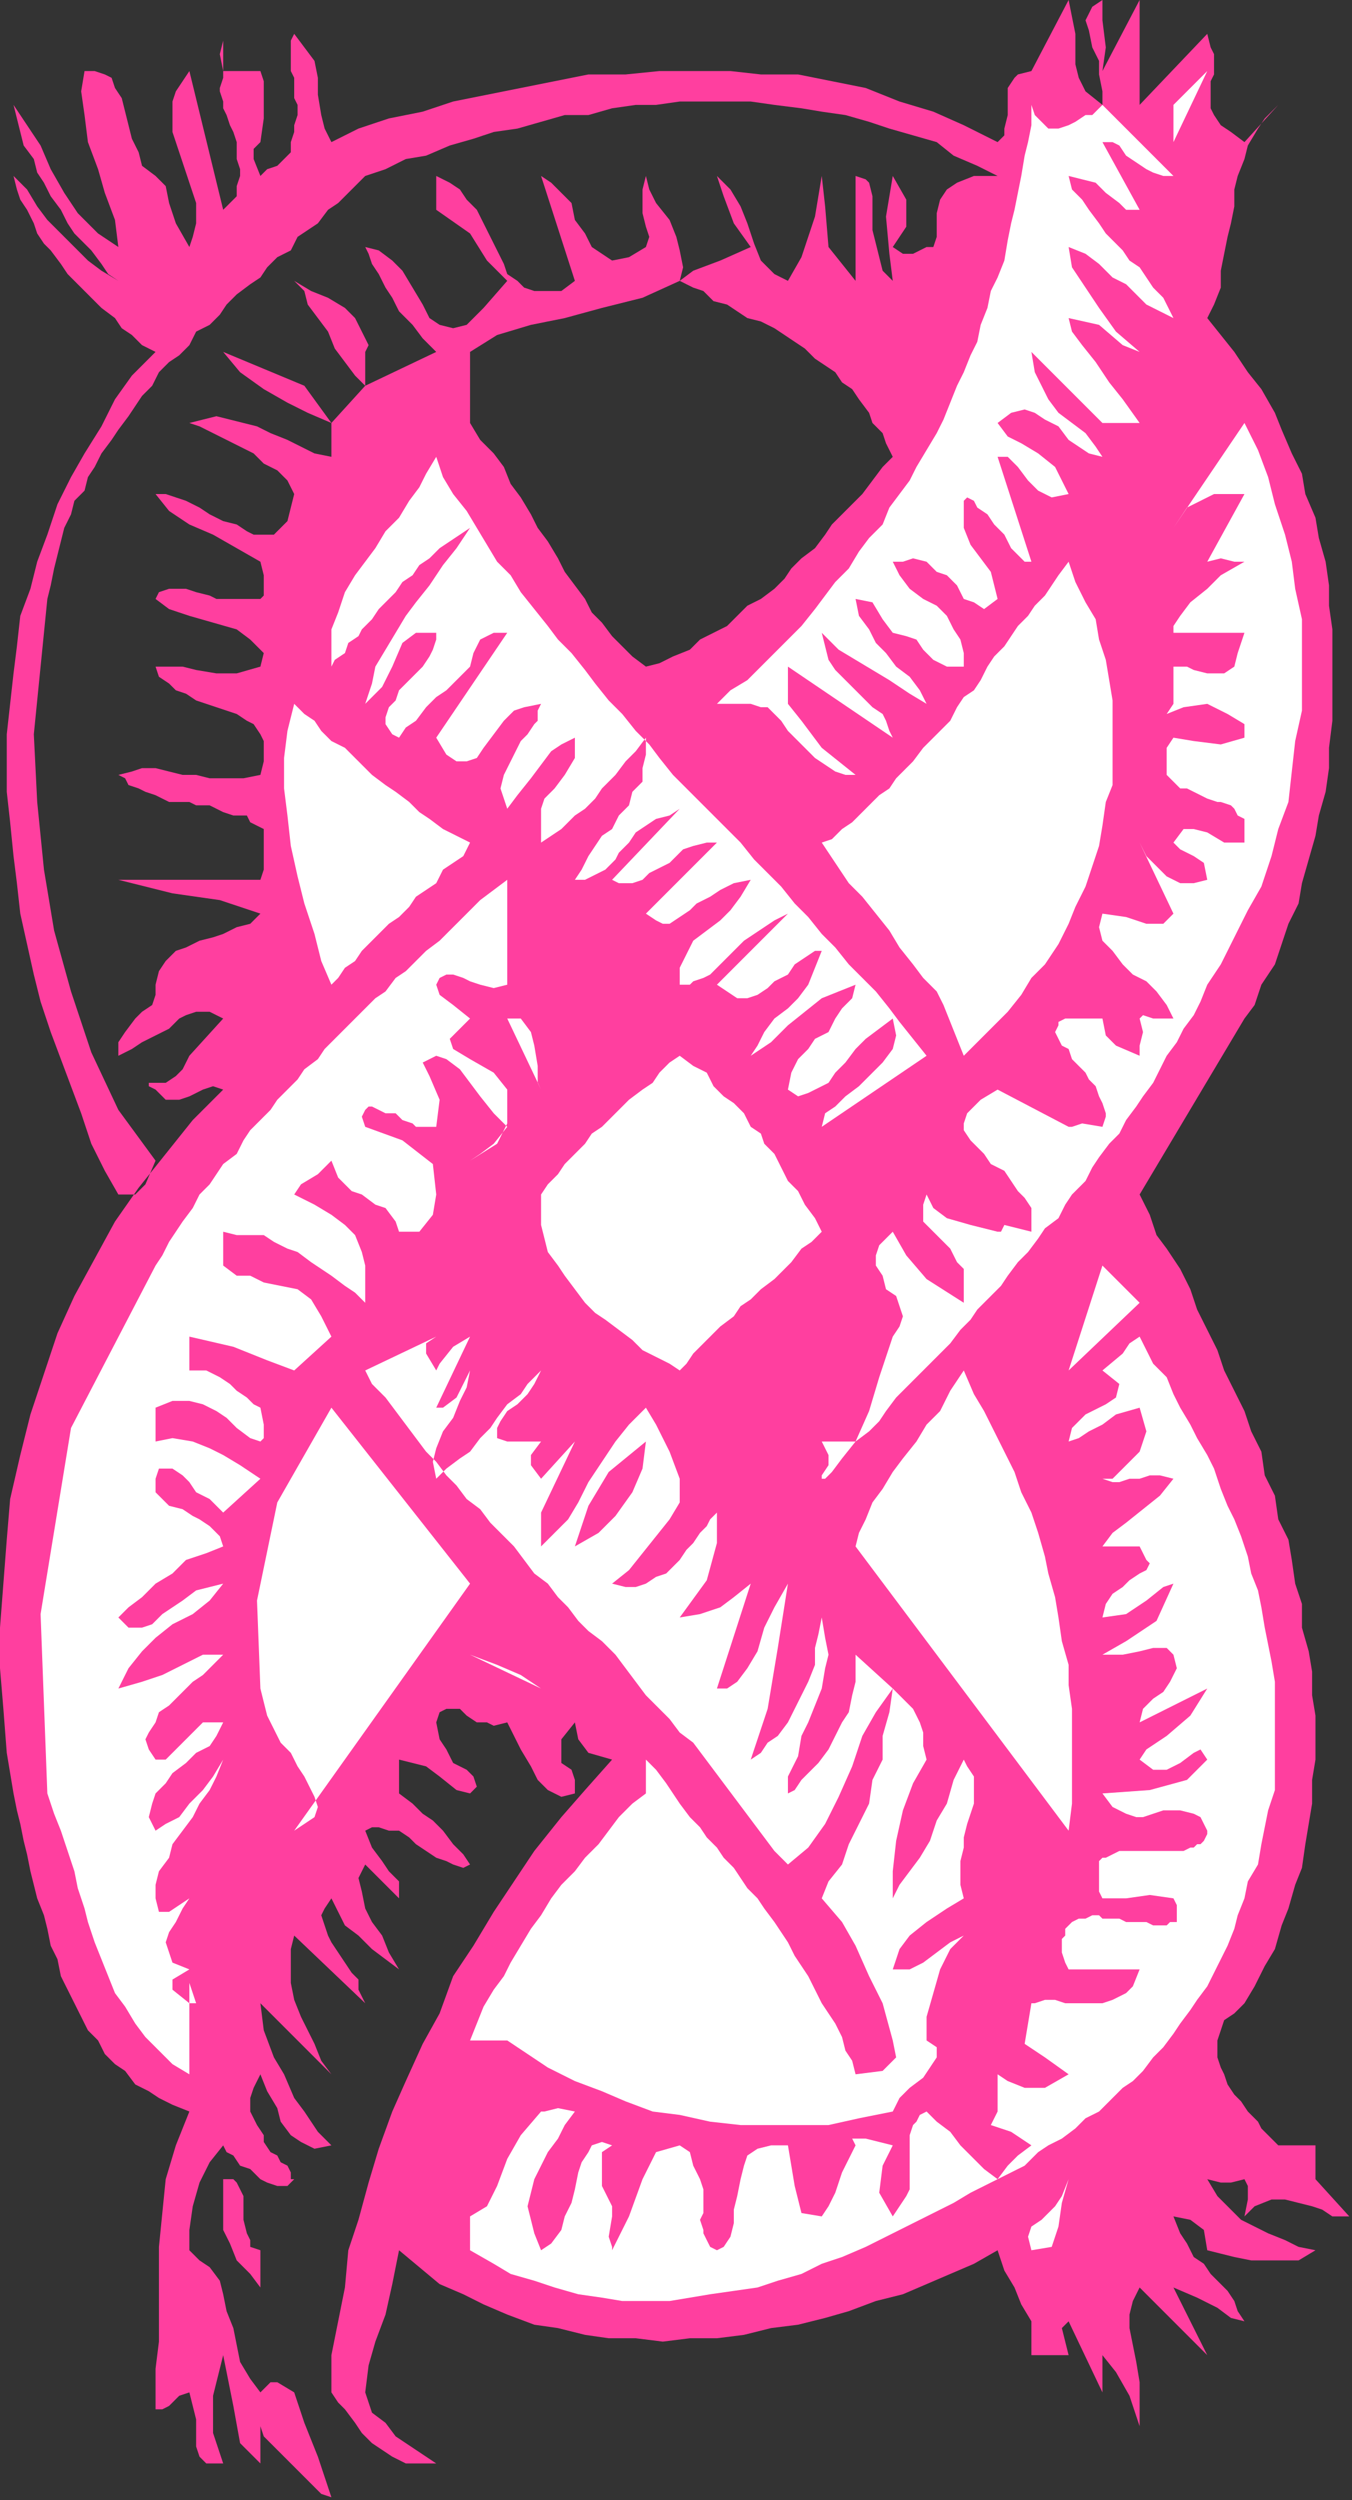 <?xml version="1.0" encoding="UTF-8" standalone="no"?>
<svg
   xmlns:dc="http://purl.org/dc/elements/1.1/"
   xmlns:cc="http://creativecommons.org/ns#"
   xmlns:rdf="http://www.w3.org/1999/02/22-rdf-syntax-ns#"
   xmlns:svg="http://www.w3.org/2000/svg"
   xmlns="http://www.w3.org/2000/svg"
   xmlns:sodipodi="http://sodipodi.sourceforge.net/DTD/sodipodi-0.dtd"
   xmlns:inkscape="http://www.inkscape.org/namespaces/inkscape"
   version="1.0"
   width="84.667mm"
   height="156.464mm"
   id="svg49"
   sodipodi:docname="SYSSG014.WMF">
  <rect width="100%" height="100%" fill="#333333" stroke="none"/>
  <sodipodi:namedview
     pagecolor="#ffffff"
     bordercolor="#666666"
     borderopacity="1"
     objecttolerance="10"
     gridtolerance="10"
     guidetolerance="10"
     inkscape:pageopacity="0"
     inkscape:pageshadow="2"
     inkscape:window-width="640"
     inkscape:window-height="480"
     id="namedview51" />
  <defs
     id="defs3">
    <pattern
       id="WMFhbasepattern"
       patternUnits="userSpaceOnUse"
       width="6"
       height="6"
       x="0"
       y="0" />
  </defs>
  <path
     style="fill:#ff3f9f;fill-rule:evenodd;fill-opacity:1;stroke:none;"
     d="  M 294.548,524.284   L 295.348,520.282   L 295.348,517.08   L 294.548,515.479   L 294.548,515.479   L 291.346,516.28   L 288.945,516.28   L 285.743,515.479   L 285.743,515.479   L 288.144,519.481   L 290.546,521.883   L 293.747,525.084   L 296.949,526.685   L 300.15,528.286   L 304.152,529.887   L 307.354,531.488   L 311.356,532.288   L 311.356,532.288   L 307.354,534.69   L 303.352,534.69   L 300.15,534.69   L 296.148,534.69   L 292.146,533.889   L 288.945,533.089   L 285.743,532.288   L 285.743,532.288   L 284.943,527.486   L 281.741,525.084   L 277.739,524.284   L 277.739,524.284   L 277.739,524.284   L 279.34,528.286   L 280.941,530.687   L 282.542,533.889   L 284.943,535.49   L 286.544,537.891   L 288.945,540.293   L 290.546,541.894   L 292.146,544.295   L 292.947,546.696   L 294.548,549.097   L 294.548,549.097   L 291.346,548.297   L 288.144,545.896   L 283.342,543.494   L 277.739,541.093   L 277.739,541.093   L 285.743,557.102   L 269.735,541.093   L 268.134,544.295   L 267.334,547.497   L 267.334,550.698   L 268.134,554.7   L 268.935,558.703   L 269.735,563.505   L 269.735,566.707   L 269.735,570.709   L 269.735,573.911   L 269.735,573.911   L 267.334,566.707   L 264.132,561.104   L 260.931,557.102   L 260.931,557.102   L 260.931,565.907   L 252.927,549.097   L 251.326,550.698   L 252.126,553.9   L 252.927,557.102   L 252.927,557.102   L 244.122,557.102   L 244.122,553.1   L 244.122,549.097   L 241.721,545.095   L 240.12,541.093   L 237.719,537.091   L 236.118,532.288   L 236.118,532.288   L 230.515,535.49   L 224.913,537.891   L 219.31,540.293   L 213.707,542.694   L 207.304,544.295   L 200.901,546.696   L 195.298,548.297   L 188.895,549.898   L 182.491,550.698   L 176.088,552.299   L 169.685,553.1   L 163.282,553.1   L 156.879,553.9   L 150.475,553.1   L 144.072,553.1   L 138.469,552.299   L 132.066,550.698   L 126.463,549.898   L 120.06,547.497   L 114.457,545.095   L 109.655,542.694   L 104.052,540.293   L 99.25,536.291   L 94.447,532.288   L 94.447,532.288   L 92.847,540.293   L 91.246,547.497   L 88.845,553.9   L 87.244,559.503   L 86.443,565.907   L 86.443,565.907   L 87.244,568.308   L 88.044,570.709   L 91.246,573.11   L 93.647,576.312   L 96.048,577.913   L 98.449,579.514   L 100.851,581.115   L 103.252,582.716   L 103.252,582.716   L 99.25,582.716   L 96.048,582.716   L 92.847,581.115   L 90.445,579.514   L 88.044,577.913   L 85.643,575.512   L 84.042,573.11   L 81.641,569.909   L 80.04,568.308   L 78.439,565.907   L 78.439,565.907   L 78.439,557.102   L 80.04,549.097   L 81.641,541.093   L 82.441,532.288   L 84.843,525.084   L 87.244,516.28   L 89.645,508.275   L 92.847,499.471   L 96.048,492.267   L 100.05,483.462   L 104.052,476.258   L 107.254,467.453   L 112.056,460.249   L 116.859,452.245   L 121.661,445.041   L 126.463,437.837   L 132.867,429.833   L 138.469,423.429   L 144.873,416.225   L 144.873,416.225   L 139.27,414.625   L 136.869,411.423   L 136.068,407.421   L 136.068,407.421   L 132.867,411.423   L 132.867,414.625   L 132.867,417.026   L 135.268,418.627   L 136.068,421.028   L 136.068,424.23   L 136.068,424.23   L 132.867,425.03   L 129.665,423.429   L 127.264,421.028   L 125.663,417.826   L 123.262,413.824   L 121.661,410.622   L 120.06,407.421   L 120.06,407.421   L 116.859,408.221   L 115.258,407.421   L 112.857,407.421   L 110.455,405.82   L 108.855,404.219   L 107.254,404.219   L 105.653,404.219   L 104.052,405.019   L 103.252,407.421   L 103.252,407.421   L 104.052,411.423   L 105.653,413.824   L 107.254,417.026   L 110.455,418.627   L 112.056,420.228   L 112.857,422.629   L 111.256,424.23   L 111.256,424.23   L 108.054,423.429   L 104.052,420.228   L 100.851,417.826   L 94.447,416.225   L 94.447,416.225   L 94.447,424.23   L 97.649,426.631   L 100.05,429.032   L 102.451,430.633   L 104.853,433.035   L 107.254,436.236   L 109.655,438.638   L 111.256,441.039   L 111.256,441.039   L 109.655,441.839   L 107.254,441.039   L 105.653,440.238   L 103.252,439.438   L 100.851,437.837   L 98.449,436.236   L 96.849,434.635   L 94.447,433.035   L 92.046,433.035   L 89.645,432.234   L 88.044,432.234   L 86.443,433.035   L 86.443,433.035   L 88.044,437.037   L 90.445,440.238   L 92.046,442.64   L 94.447,445.041   L 94.447,447.442   L 94.447,449.043   L 94.447,449.043   L 86.443,441.039   L 84.843,444.241   L 85.643,447.442   L 86.443,451.445   L 88.044,454.646   L 90.445,457.848   L 92.046,461.85   L 94.447,465.852   L 94.447,465.852   L 91.246,463.451   L 88.044,461.05   L 84.843,457.848   L 81.641,455.447   L 80.04,452.245   L 78.439,449.043   L 78.439,449.043   L 76.838,451.445   L 76.038,453.045   L 76.838,455.447   L 77.639,457.848   L 78.439,459.449   L 80.04,461.85   L 81.641,464.251   L 83.242,466.653   L 84.843,468.254   L 84.843,470.655   L 85.643,472.256   L 86.443,473.857   L 86.443,473.857   L 69.635,457.848   L 68.834,461.05   L 68.834,465.052   L 68.834,469.054   L 69.635,473.056   L 71.236,477.058   L 72.836,480.26   L 74.437,483.462   L 76.038,487.464   L 78.439,490.666   L 78.439,490.666   L 61.631,473.857   L 61.631,473.857   L 62.431,480.26   L 64.832,486.664   L 67.234,490.666   L 69.635,496.269   L 72.036,499.471   L 75.238,504.273   L 78.439,507.475   L 78.439,507.475   L 74.437,508.275   L 71.236,506.674   L 68.834,505.074   L 66.433,501.872   L 65.633,498.67   L 63.232,494.668   L 61.631,490.666   L 61.631,490.666   L 60.03,493.868   L 59.23,496.269   L 59.23,499.471   L 60.03,501.071   L 60.83,502.672   L 62.431,505.074   L 62.431,506.674   L 64.032,509.076   L 65.633,509.876   L 66.433,511.477   L 68.034,512.278   L 68.834,513.878   L 68.834,515.479   L 69.635,515.479   L 69.635,515.479   L 68.034,517.08   L 65.633,517.08   L 63.232,516.28   L 61.631,515.479   L 59.23,513.078   L 56.828,512.278   L 55.228,509.876   L 53.627,509.076   L 52.826,507.475   L 52.826,507.475   L 49.625,511.477   L 47.224,516.28   L 45.623,521.883   L 44.822,527.486   L 44.822,532.288   L 44.822,532.288   L 47.224,534.69   L 49.625,536.291   L 52.026,539.492   L 52.826,542.694   L 53.627,546.696   L 55.228,550.698   L 56.028,554.7   L 56.828,558.703   L 59.23,562.705   L 61.631,565.907   L 61.631,565.907   L 64.032,563.505   L 65.633,563.505   L 69.635,565.907   L 69.635,565.907   L 72.036,573.11   L 75.238,581.115   L 78.439,590.72   L 78.439,590.72   L 76.038,589.92   L 74.437,588.319   L 72.036,585.917   L 69.635,583.516   L 67.234,581.115   L 64.832,578.713   L 62.431,576.312   L 61.631,573.911   L 61.631,573.911   L 61.631,582.716   L 56.828,577.913   L 55.228,569.108   L 52.826,557.102   L 52.826,557.102   L 50.425,566.707   L 50.425,575.512   L 52.826,582.716   L 52.826,582.716   L 50.425,582.716   L 48.824,582.716   L 47.224,581.115   L 46.423,578.713   L 46.423,575.512   L 46.423,572.31   L 45.623,569.108   L 44.822,565.907   L 44.822,565.907   L 42.421,566.707   L 40.02,569.108   L 38.419,569.909   L 36.818,569.909   L 36.818,565.907   L 36.818,565.907   L 36.818,560.304   L 37.619,553.9   L 37.619,546.696   L 37.619,539.492   L 37.619,531.488   L 38.419,523.484   L 39.22,515.479   L 41.621,507.475   L 44.822,499.471   L 44.822,499.471   L 40.82,497.87   L 37.619,496.269   L 35.218,494.668   L 32.016,493.067   L 29.615,489.865   L 27.214,488.264   L 24.812,485.863   L 23.212,482.661   L 20.81,480.26   L 19.21,477.058   L 17.609,473.857   L 16.008,470.655   L 14.407,467.453   L 13.607,463.451   L 12.006,460.249   L 11.206,456.247   L 10.405,453.045   L 8.804,449.043   L 8.004,445.842   L 7.204,442.64   L 6.403,438.638   L 5.603,435.436   L 4.802,431.434   L 4.002,428.232   L 3.202,424.23   L 3.202,424.23   L 1.601,414.625   L 0.8,404.219   L 0,394.614   L 0,385.009   L 0.8,374.603   L 1.601,364.197   L 2.401,354.592   L 4.802,344.186   L 7.204,334.581   L 10.405,324.976   L 13.607,315.371   L 17.609,306.566   L 22.411,297.761   L 27.214,288.957   L 32.816,280.952   L 39.22,272.948   L 45.623,264.944   L 52.826,257.74   L 52.826,257.74   L 50.425,256.939   L 48.024,257.74   L 44.822,259.34   L 42.421,260.141   L 39.22,260.141   L 36.818,257.74   L 36.818,257.74   L 36.818,257.74   L 35.218,256.939   L 35.218,256.139   L 36.018,256.139   L 36.818,256.139   L 39.22,256.139   L 41.621,254.538   L 43.222,252.937   L 44.822,249.735   L 44.822,249.735   L 52.826,240.931   L 51.226,240.13   L 49.625,239.33   L 46.423,239.33   L 44.022,240.13   L 42.421,240.931   L 40.02,243.332   L 36.818,244.933   L 33.617,246.534   L 31.216,248.134   L 28.014,249.735   L 28.014,249.735   L 28.014,246.534   L 29.615,244.132   L 32.016,240.931   L 33.617,239.33   L 36.018,237.729   L 36.818,235.327   L 36.818,232.926   L 36.818,232.926   L 36.818,232.926   L 37.619,229.724   L 39.22,227.323   L 41.621,224.922   L 44.022,224.121   L 47.224,222.521   L 50.425,221.72   L 52.826,220.92   L 56.028,219.319   L 59.23,218.518   L 61.631,216.117   L 61.631,216.117   L 52.026,212.915   L 40.82,211.314   L 28.014,208.113   L 28.014,208.113   L 28.014,208.113   L 61.631,208.113   L 62.431,205.711   L 62.431,202.51   L 62.431,200.909   L 62.431,199.308   L 62.431,197.707   L 62.431,196.106   L 60.83,195.306   L 59.23,194.505   L 58.429,192.905   L 56.828,192.905   L 55.228,192.905   L 52.826,192.104   L 51.226,191.304   L 49.625,190.503   L 46.423,190.503   L 44.822,189.703   L 43.222,189.703   L 40.02,189.703   L 38.419,188.902   L 36.818,188.102   L 34.417,187.301   L 32.816,186.501   L 30.415,185.701   L 29.615,184.1   L 28.014,183.299   L 28.014,183.299   L 31.216,182.499   L 33.617,181.698   L 36.818,181.698   L 40.02,182.499   L 43.222,183.299   L 46.423,183.299   L 49.625,184.1   L 53.627,184.1   L 57.629,184.1   L 61.631,183.299   L 61.631,183.299   L 62.431,180.098   L 62.431,176.896   L 62.431,175.295   L 61.631,173.694   L 60.03,171.293   L 58.429,170.492   L 56.028,168.891   L 53.627,168.091   L 51.226,167.291   L 48.824,166.49   L 46.423,165.69   L 44.022,164.089   L 41.621,163.288   L 40.02,161.688   L 37.619,160.087   L 36.818,157.685   L 36.818,157.685   L 38.419,157.685   L 40.02,157.685   L 43.222,157.685   L 46.423,158.486   L 51.226,159.286   L 56.028,159.286   L 61.631,157.685   L 61.631,157.685   L 62.431,154.484   L 59.23,151.282   L 56.028,148.881   L 50.425,147.28   L 44.822,145.679   L 40.02,144.078   L 36.818,141.677   L 36.818,141.677   L 37.619,140.076   L 40.02,139.275   L 41.621,139.275   L 44.022,139.275   L 46.423,140.076   L 49.625,140.876   L 51.226,141.677   L 52.826,141.677   L 52.826,141.677   L 61.631,141.677   L 62.431,140.876   L 62.431,136.074   L 61.631,132.872   L 61.631,132.872   L 56.028,129.67   L 50.425,126.469   L 44.822,124.067   L 40.02,120.865   L 36.818,116.863   L 36.818,116.863   L 39.22,116.863   L 41.621,117.664   L 44.022,118.464   L 47.224,120.065   L 49.625,121.666   L 52.826,123.267   L 56.028,124.067   L 58.429,125.668   L 60.03,126.469   L 62.431,126.469   L 64.832,126.469   L 66.433,124.868   L 68.034,123.267   L 68.834,120.065   L 69.635,116.863   L 69.635,116.863   L 68.034,113.662   L 65.633,111.26   L 62.431,109.659   L 60.03,107.258   L 56.828,105.657   L 53.627,104.056   L 50.425,102.456   L 47.224,100.855   L 44.822,100.054   L 44.822,100.054   L 48.024,99.254   L 51.226,98.453   L 54.427,99.254   L 57.629,100.054   L 60.83,100.855   L 64.032,102.456   L 68.034,104.056   L 71.236,105.657   L 74.437,107.258   L 78.439,108.059   L 78.439,108.059   L 78.439,100.054   L 72.836,97.653   L 68.034,95.252   L 62.431,92.05   L 56.828,88.048   L 52.826,83.245   L 52.826,83.245   L 62.431,87.247   L 72.036,91.249   L 78.439,100.054   L 78.439,100.054   L 86.443,91.249   L 84.042,88.848   L 81.641,85.646   L 79.24,82.445   L 77.639,78.442   L 75.238,75.241   L 72.836,72.039   L 72.036,68.837   L 69.635,66.436   L 69.635,66.436   L 73.637,68.837   L 77.639,70.438   L 81.641,72.839   L 84.042,75.241   L 85.643,78.442   L 87.244,81.644   L 86.443,83.245   L 86.443,83.245   L 86.443,91.249   L 103.252,83.245   L 100.05,80.043   L 97.649,76.842   L 94.447,73.64   L 92.847,70.438   L 91.246,68.037   L 89.645,64.835   L 88.044,62.434   L 87.244,60.033   L 86.443,58.432   L 86.443,58.432   L 89.645,59.232   L 92.847,61.633   L 95.248,64.035   L 97.649,68.037   L 100.05,72.039   L 101.651,75.241   L 104.052,76.842   L 107.254,77.642   L 110.455,76.842   L 114.457,72.839   L 120.06,66.436   L 120.06,66.436   L 115.258,61.633   L 111.256,55.23   L 103.252,49.627   L 103.252,49.627   L 103.252,41.623   L 106.453,43.223   L 108.855,44.824   L 110.455,47.226   L 112.857,49.627   L 114.457,52.829   L 116.058,56.03   L 117.659,59.232   L 119.26,62.434   L 120.06,64.835   L 122.461,66.436   L 124.062,68.037   L 126.463,68.837   L 129.665,68.837   L 132.867,68.837   L 136.068,66.436   L 136.068,66.436   L 128.064,41.623   L 130.465,43.223   L 132.867,45.625   L 135.268,48.026   L 136.068,52.028   L 138.469,55.23   L 140.07,58.432   L 142.471,60.033   L 144.873,61.633   L 148.875,60.833   L 152.877,58.432   L 152.877,58.432   L 153.677,56.03   L 152.877,53.629   L 152.076,50.427   L 152.076,48.026   L 152.076,44.824   L 152.877,41.623   L 152.877,41.623   L 152.877,41.623   L 153.677,44.824   L 155.278,48.026   L 158.479,52.028   L 160.08,56.03   L 160.881,59.232   L 161.681,63.234   L 160.881,66.436   L 160.881,66.436   L 152.076,70.438   L 142.471,72.839   L 133.667,75.241   L 125.663,76.842   L 117.659,79.243   L 111.256,83.245   L 111.256,83.245   L 111.256,100.054   L 113.657,104.056   L 116.859,107.258   L 119.26,110.46   L 120.861,114.462   L 123.262,117.664   L 125.663,121.666   L 127.264,124.868   L 129.665,128.069   L 132.066,132.072   L 133.667,135.273   L 136.068,138.475   L 138.469,141.677   L 140.07,144.878   L 142.471,147.28   L 144.873,150.482   L 147.274,152.883   L 149.675,155.284   L 152.877,157.685   L 152.877,157.685   L 156.078,156.885   L 159.28,155.284   L 163.282,153.683   L 165.683,151.282   L 168.885,149.681   L 172.086,148.08   L 174.487,145.679   L 176.889,143.278   L 180.09,141.677   L 183.292,139.275   L 185.693,136.874   L 187.294,134.473   L 189.695,132.072   L 192.897,129.67   L 195.298,126.469   L 196.899,124.067   L 199.3,121.666   L 201.701,119.265   L 204.102,116.863   L 206.503,113.662   L 208.905,110.46   L 211.306,108.059   L 211.306,108.059   L 209.705,104.857   L 208.905,102.456   L 206.503,100.054   L 205.703,97.653   L 203.302,94.451   L 201.701,92.05   L 199.3,90.449   L 197.699,88.048   L 195.298,86.447   L 192.897,84.846   L 190.495,82.445   L 188.094,80.844   L 185.693,79.243   L 183.292,77.642   L 180.09,76.041   L 176.889,75.241   L 174.487,73.64   L 172.086,72.039   L 168.885,71.239   L 166.483,68.837   L 164.082,68.037   L 160.881,66.436   L 160.881,66.436   L 164.082,64.035   L 170.485,61.633   L 177.689,58.432   L 177.689,58.432   L 173.687,52.829   L 171.286,46.425   L 169.685,41.623   L 169.685,41.623   L 172.887,44.824   L 175.288,48.826   L 176.889,52.829   L 178.489,57.631   L 180.09,61.633   L 183.292,64.835   L 186.493,66.436   L 186.493,66.436   L 189.695,60.833   L 192.897,51.228   L 194.497,41.623   L 194.497,41.623   L 194.497,41.623   L 195.298,48.826   L 196.098,58.432   L 202.501,66.436   L 202.501,66.436   L 202.501,59.232   L 202.501,50.427   L 202.501,41.623   L 202.501,41.623   L 204.903,42.423   L 205.703,43.223   L 206.503,46.425   L 206.503,48.026   L 206.503,51.228   L 206.503,54.429   L 207.304,57.631   L 208.104,60.833   L 208.905,64.035   L 211.306,66.436   L 211.306,66.436   L 210.505,60.033   L 209.705,51.228   L 211.306,41.623   L 211.306,41.623   L 214.507,47.226   L 214.507,53.629   L 211.306,58.432   L 211.306,58.432   L 213.707,60.033   L 216.108,60.033   L 219.31,58.432   L 219.31,58.432   L 220.911,58.432   L 221.711,56.03   L 221.711,53.629   L 221.711,50.427   L 222.511,47.226   L 224.112,44.824   L 226.513,43.223   L 230.515,41.623   L 236.118,41.623   L 236.118,41.623   L 231.316,39.221   L 225.713,36.82   L 221.711,33.618   L 216.108,32.017   L 210.505,30.416   L 205.703,28.816   L 200.1,27.215   L 194.497,26.414   L 189.695,25.614   L 183.292,24.813   L 177.689,24.013   L 172.887,24.013   L 167.284,24.013   L 160.881,24.013   L 155.278,24.813   L 150.475,24.813   L 144.873,25.614   L 139.27,27.215   L 133.667,27.215   L 128.064,28.816   L 122.461,30.416   L 116.859,31.217   L 112.056,32.818   L 106.453,34.419   L 100.851,36.82   L 96.048,37.62   L 91.246,40.022   L 86.443,41.623   L 86.443,41.623   L 84.042,44.024   L 81.641,46.425   L 80.04,48.026   L 77.639,49.627   L 75.238,52.829   L 72.836,54.429   L 70.435,56.03   L 68.834,59.232   L 65.633,60.833   L 63.232,63.234   L 61.631,65.636   L 59.23,67.236   L 56.028,69.638   L 53.627,72.039   L 52.026,74.44   L 49.625,76.842   L 46.423,78.442   L 44.822,81.644   L 42.421,84.046   L 40.02,85.646   L 37.619,88.048   L 36.018,91.249   L 33.617,93.651   L 32.016,96.052   L 30.415,98.453   L 28.014,101.655   L 26.413,104.056   L 24.012,107.258   L 22.411,110.46   L 20.81,112.861   L 20.01,116.063   L 17.609,118.464   L 16.808,121.666   L 15.208,124.868   L 14.407,128.069   L 13.607,131.271   L 12.806,134.473   L 12.006,138.475   L 11.206,141.677   L 11.206,141.677   L 9.605,157.685   L 8.004,173.694   L 8.804,189.703   L 10.405,205.711   L 12.806,220.119   L 16.808,234.527   L 21.611,248.935   L 28.014,262.542   L 36.818,274.549   L 36.818,274.549   L 34.417,280.152   L 32.016,282.553   L 29.615,282.553   L 28.014,282.553   L 28.014,282.553   L 24.812,276.95   L 21.611,270.547   L 19.21,263.343   L 16.808,256.939   L 14.407,250.536   L 12.006,244.132   L 9.605,236.928   L 8.004,230.525   L 6.403,223.321   L 4.802,216.117   L 4.002,208.913   L 3.202,202.51   L 2.401,194.505   L 1.601,187.301   L 1.601,180.098   L 1.601,173.694   L 2.401,166.49   L 3.202,159.286   L 4.002,152.883   L 4.802,145.679   L 7.204,139.275   L 8.804,132.872   L 11.206,126.469   L 13.607,119.265   L 16.808,112.861   L 20.01,107.258   L 24.012,100.855   L 27.214,94.451   L 31.216,88.848   L 36.818,83.245   L 36.818,83.245   L 33.617,81.644   L 31.216,79.243   L 28.814,77.642   L 27.214,75.241   L 24.012,72.839   L 22.411,71.239   L 20.01,68.837   L 17.609,66.436   L 16.008,64.835   L 14.407,62.434   L 12.006,59.232   L 10.405,57.631   L 8.804,55.23   L 8.004,52.829   L 6.403,49.627   L 4.802,47.226   L 4.002,44.824   L 3.202,41.623   L 3.202,41.623   L 3.202,41.623   L 6.403,44.824   L 8.804,48.826   L 11.206,52.028   L 14.407,55.23   L 17.609,58.432   L 20.81,61.633   L 24.012,64.035   L 28.014,66.436   L 28.014,66.436   L 25.613,64.835   L 24.012,62.434   L 21.611,59.232   L 20.01,57.631   L 17.609,55.23   L 16.008,52.829   L 14.407,49.627   L 12.006,46.425   L 10.405,43.223   L 8.804,40.822   L 8.004,37.62   L 5.603,34.419   L 4.802,31.217   L 4.002,28.015   L 3.202,24.813   L 3.202,24.813   L 6.403,29.616   L 9.605,34.419   L 12.006,40.022   L 15.208,45.625   L 18.409,50.427   L 23.212,55.23   L 28.014,58.432   L 28.014,58.432   L 27.214,52.028   L 24.812,45.625   L 23.212,40.022   L 20.81,33.618   L 20.01,27.215   L 19.21,21.612   L 20.01,16.809   L 20.01,16.809   L 22.411,16.809   L 24.812,17.61   L 26.413,18.41   L 27.214,20.811   L 28.814,23.213   L 29.615,26.414   L 30.415,29.616   L 31.216,32.818   L 32.816,36.02   L 33.617,39.221   L 36.818,41.623   L 36.818,41.623   L 39.22,44.024   L 40.02,48.026   L 41.621,52.829   L 44.822,58.432   L 44.822,58.432   L 45.623,56.03   L 46.423,52.829   L 46.423,50.427   L 46.423,48.026   L 45.623,45.625   L 44.822,43.223   L 44.022,40.822   L 43.222,38.421   L 42.421,36.02   L 41.621,33.618   L 40.82,31.217   L 40.82,28.816   L 40.82,27.215   L 40.82,24.013   L 41.621,21.612   L 43.222,19.21   L 44.822,16.809   L 44.822,16.809   L 52.826,49.627   L 54.427,48.026   L 56.028,46.425   L 56.028,44.024   L 56.828,41.623   L 56.828,40.022   L 56.028,37.62   L 56.028,36.02   L 56.028,33.618   L 55.228,31.217   L 54.427,29.616   L 53.627,27.215   L 52.826,25.614   L 52.826,24.013   L 52.026,21.612   L 52.026,20.811   L 52.826,18.41   L 52.826,16.809   L 52.826,16.809   L 52.026,12.807   L 52.826,9.605   L 52.826,8.004   L 52.826,8.004   L 52.826,16.809   L 61.631,16.809   L 62.431,19.21   L 62.431,23.213   L 62.431,28.015   L 61.631,33.618   L 61.631,33.618   L 61.631,33.618   L 60.03,35.219   L 60.03,37.62   L 61.631,41.623   L 61.631,41.623   L 63.232,40.022   L 65.633,39.221   L 67.234,37.62   L 68.834,36.02   L 68.834,33.618   L 69.635,31.217   L 69.635,29.616   L 70.435,27.215   L 70.435,24.813   L 69.635,23.213   L 69.635,20.811   L 69.635,18.41   L 68.834,16.809   L 68.834,14.408   L 68.834,12.807   L 68.834,11.206   L 68.834,9.605   L 69.635,8.004   L 69.635,8.004   L 72.036,11.206   L 74.437,14.408   L 75.238,18.41   L 75.238,22.412   L 76.038,27.215   L 76.838,30.416   L 78.439,33.618   L 78.439,33.618   L 84.843,30.416   L 92.046,28.015   L 100.05,26.414   L 107.254,24.013   L 115.258,22.412   L 123.262,20.811   L 131.266,19.21   L 139.27,17.61   L 148.074,17.61   L 156.078,16.809   L 164.082,16.809   L 172.887,16.809   L 180.09,17.61   L 188.895,17.61   L 196.899,19.21   L 204.903,20.811   L 212.907,24.013   L 220.911,26.414   L 228.114,29.616   L 236.118,33.618   L 236.118,33.618   L 237.719,32.017   L 237.719,30.416   L 238.519,27.215   L 238.519,24.013   L 238.519,20.811   L 240.12,18.41   L 240.921,17.61   L 244.122,16.809   L 244.122,16.809   L 244.122,16.809   L 252.927,0   L 253.727,4.002   L 254.528,8.004   L 254.528,11.206   L 254.528,15.208   L 255.328,18.41   L 256.929,21.612   L 260.931,24.813   L 260.931,24.813   L 260.931,21.612   L 260.13,17.61   L 260.13,14.408   L 258.53,11.206   L 257.729,7.204   L 256.929,4.803   L 258.53,1.601   L 260.931,0   L 260.931,0   L 260.931,4.803   L 261.731,11.206   L 260.931,16.809   L 260.931,16.809   L 269.735,0   L 269.735,24.813   L 285.743,8.004   L 286.544,11.206   L 287.344,12.807   L 287.344,15.208   L 287.344,17.61   L 286.544,19.21   L 286.544,21.612   L 286.544,24.013   L 286.544,25.614   L 287.344,27.215   L 288.945,29.616   L 291.346,31.217   L 294.548,33.618   L 294.548,33.618   L 302.552,24.813   L 299.35,28.015   L 297.749,30.416   L 295.348,34.419   L 294.548,37.62   L 292.947,41.623   L 292.146,44.824   L 292.146,48.826   L 291.346,52.829   L 290.546,56.03   L 289.745,60.033   L 288.945,64.035   L 288.945,68.037   L 287.344,72.039   L 285.743,75.241   L 285.743,75.241   L 288.945,79.243   L 292.146,83.245   L 295.348,88.048   L 298.55,92.05   L 301.751,97.653   L 303.352,101.655   L 305.753,107.258   L 308.154,112.061   L 308.955,116.863   L 311.356,122.466   L 312.156,127.269   L 313.757,132.872   L 314.558,138.475   L 314.558,143.278   L 315.358,148.881   L 315.358,154.484   L 315.358,160.087   L 315.358,165.69   L 315.358,170.492   L 314.558,176.896   L 314.558,181.698   L 313.757,187.301   L 312.156,192.905   L 311.356,197.707   L 309.755,203.31   L 308.154,208.913   L 307.354,213.716   L 304.953,218.518   L 303.352,223.321   L 301.751,228.124   L 298.55,232.926   L 296.949,237.729   L 294.548,240.931   L 294.548,240.931   L 269.735,282.553   L 272.136,287.356   L 273.737,292.158   L 276.138,295.36   L 279.34,300.163   L 281.741,304.965   L 283.342,309.768   L 285.743,314.57   L 288.144,319.373   L 289.745,324.176   L 292.146,328.978   L 294.548,333.781   L 296.148,338.583   L 298.55,343.386   L 299.35,348.989   L 301.751,353.792   L 302.552,359.395   L 304.953,364.197   L 305.753,369   L 306.554,374.603   L 308.154,379.406   L 308.154,385.009   L 309.755,390.612   L 310.556,395.414   L 310.556,401.017   L 311.356,405.82   L 311.356,410.622   L 311.356,416.225   L 310.556,421.028   L 310.556,426.631   L 309.755,431.434   L 308.955,436.236   L 308.154,441.839   L 306.554,445.842   L 304.953,451.445   L 303.352,455.447   L 301.751,461.05   L 299.35,465.052   L 296.949,469.855   L 294.548,473.857   L 294.548,473.857   L 292.146,476.258   L 289.745,477.859   L 288.945,480.26   L 288.144,482.661   L 288.144,484.262   L 288.144,486.664   L 288.945,489.065   L 289.745,490.666   L 290.546,493.067   L 292.146,495.468   L 293.747,497.069   L 295.348,499.471   L 297.749,501.872   L 298.55,503.473   L 300.951,505.874   L 302.552,507.475   L 302.552,507.475   L 311.356,507.475   L 311.356,515.479   L 319.36,524.284   L 317.759,524.284   L 315.358,524.284   L 312.957,522.683   L 310.556,521.883   L 307.354,521.082   L 304.152,520.282   L 300.951,520.282   L 296.949,521.883   L 294.548,524.284  z "
     id="path5" />
  <path
     style="fill:#ffffff;fill-rule:evenodd;fill-opacity:1;stroke:none;"
     d="  M 202.501,340.985   L 205.703,333.781   L 208.104,325.776   L 211.306,316.171   L 211.306,316.171   L 194.497,308.167   L 211.306,316.171   L 212.907,313.77   L 213.707,311.369   L 212.907,308.967   L 212.106,306.566   L 209.705,304.965   L 208.905,301.763   L 207.304,299.362   L 207.304,296.961   L 208.104,294.56   L 211.306,291.358   L 211.306,291.358   L 214.507,296.961   L 219.31,302.564   L 228.114,308.167   L 228.114,308.167   L 228.114,304.965   L 228.114,302.564   L 228.114,300.163   L 226.513,298.562   L 224.913,295.36   L 223.312,293.759   L 221.711,292.158   L 220.11,290.557   L 218.509,288.957   L 218.509,286.555   L 218.509,284.954   L 219.31,282.553   L 219.31,282.553   L 220.911,285.755   L 224.112,288.156   L 229.715,289.757   L 236.118,291.358   L 236.118,291.358   L 236.919,291.358   L 237.719,289.757   L 244.122,291.358   L 244.122,291.358   L 244.122,288.957   L 244.122,285.755   L 242.522,283.353   L 240.921,281.753   L 239.32,279.351   L 237.719,276.95   L 234.517,275.349   L 232.917,272.948   L 231.316,271.347   L 229.715,269.746   L 228.114,267.345   L 228.114,265.744   L 228.915,263.343   L 230.515,261.742   L 232.116,260.141   L 236.118,257.74   L 236.118,257.74   L 252.927,266.544   L 253.727,266.544   L 256.128,265.744   L 260.931,266.544   L 260.931,266.544   L 260.931,266.544   L 261.731,264.143   L 261.731,263.343   L 260.931,260.941   L 260.13,259.34   L 259.33,256.939   L 257.729,255.338   L 256.929,253.737   L 255.328,252.137   L 253.727,250.536   L 252.927,248.134   L 251.326,247.334   L 250.526,245.733   L 249.725,244.132   L 249.725,244.132   L 250.526,242.531   L 250.526,241.731   L 252.126,240.931   L 253.727,240.931   L 256.929,240.931   L 260.931,240.931   L 260.931,240.931   L 261.731,244.933   L 264.132,247.334   L 269.735,249.735   L 269.735,249.735   L 269.735,247.334   L 270.536,244.132   L 269.735,240.931   L 269.735,240.931   L 269.735,240.931   L 270.536,240.13   L 272.937,240.931   L 277.739,240.931   L 277.739,240.931   L 276.138,237.729   L 273.737,234.527   L 271.336,232.126   L 268.134,230.525   L 265.733,228.124   L 263.332,224.922   L 260.931,222.521   L 260.13,219.319   L 260.931,216.117   L 260.931,216.117   L 266.534,216.918   L 271.336,218.518   L 275.338,218.518   L 277.739,216.117   L 277.739,216.117   L 269.735,199.308   L 271.336,202.51   L 273.737,204.911   L 276.138,207.312   L 279.34,208.913   L 282.542,208.913   L 285.743,208.113   L 285.743,208.113   L 284.943,204.111   L 282.542,202.51   L 279.34,200.909   L 277.739,199.308   L 277.739,199.308   L 280.14,196.106   L 282.542,196.106   L 285.743,196.907   L 289.745,199.308   L 294.548,199.308   L 294.548,199.308   L 294.548,197.707   L 294.548,196.106   L 294.548,193.705   L 292.947,192.905   L 292.146,191.304   L 291.346,190.503   L 288.945,189.703   L 288.144,189.703   L 285.743,188.902   L 284.142,188.102   L 282.542,187.301   L 280.941,186.501   L 279.34,186.501   L 278.54,185.701   L 276.939,184.1   L 276.138,183.299   L 276.138,181.698   L 276.138,180.098   L 276.138,176.896   L 277.739,174.495   L 277.739,174.495   L 282.542,175.295   L 288.945,176.095   L 294.548,174.495   L 294.548,174.495   L 294.548,171.293   L 290.546,168.891   L 285.743,166.49   L 285.743,166.49   L 280.14,167.291   L 276.138,168.891   L 277.739,166.49   L 277.739,166.49   L 277.739,157.685   L 279.34,157.685   L 280.941,157.685   L 282.542,158.486   L 285.743,159.286   L 287.344,159.286   L 289.745,159.286   L 292.146,157.685   L 292.947,154.484   L 294.548,149.681   L 294.548,149.681   L 277.739,149.681   L 277.739,148.08   L 279.34,145.679   L 281.741,142.477   L 285.743,139.275   L 288.945,136.074   L 294.548,132.872   L 294.548,132.872   L 292.146,132.872   L 288.945,132.072   L 285.743,132.872   L 285.743,132.872   L 294.548,116.863   L 287.344,116.863   L 280.941,120.065   L 277.739,124.868   L 277.739,124.868   L 294.548,100.054   L 297.749,106.458   L 300.15,112.861   L 301.751,119.265   L 304.152,126.469   L 305.753,132.872   L 306.554,139.275   L 308.154,146.479   L 308.154,154.484   L 308.154,160.887   L 308.154,168.091   L 306.554,175.295   L 305.753,182.499   L 304.953,189.703   L 302.552,196.106   L 300.951,202.51   L 298.55,209.714   L 295.348,215.317   L 292.146,221.72   L 288.945,228.124   L 285.743,232.926   L 285.743,232.926   L 284.142,236.928   L 282.542,240.13   L 280.14,243.332   L 278.54,246.534   L 276.138,249.735   L 274.538,252.937   L 272.937,256.139   L 270.536,259.34   L 268.935,261.742   L 266.534,264.944   L 264.933,268.145   L 262.532,270.547   L 260.13,273.748   L 258.53,276.15   L 256.929,279.351   L 253.727,282.553   L 252.126,284.954   L 250.526,288.156   L 247.324,290.557   L 245.723,292.959   L 243.322,296.16   L 240.921,298.562   L 238.519,301.763   L 236.919,304.165   L 234.517,306.566   L 231.316,309.768   L 229.715,312.169   L 227.314,314.57   L 224.913,317.772   L 222.511,320.173   L 220.11,322.575   L 217.709,324.976   L 215.308,327.377   L 212.106,330.579   L 209.705,333.781   L 208.104,336.182   L 205.703,338.583   L 202.501,340.985  z "
     id="path7" />
  <path
     style="fill:#ffffff;fill-rule:evenodd;fill-opacity:1;stroke:none;"
     d="  M 219.31,524.284   L 214.507,526.685   L 209.705,529.087   L 204.903,531.488   L 199.3,533.889   L 194.497,535.49   L 189.695,537.891   L 184.092,539.492   L 179.29,541.093   L 173.687,541.894   L 168.084,542.694   L 163.282,543.494   L 158.479,544.295   L 152.076,544.295   L 147.274,544.295   L 142.471,543.494   L 136.869,542.694   L 131.266,541.093   L 126.463,539.492   L 120.861,537.891   L 116.859,535.49   L 111.256,532.288   L 111.256,532.288   L 111.256,524.284   L 115.258,521.883   L 117.659,517.08   L 120.06,510.677   L 123.262,505.074   L 128.064,499.471   L 128.064,499.471   L 128.865,499.471   L 132.066,498.67   L 136.068,499.471   L 136.068,499.471   L 133.667,502.672   L 132.066,505.874   L 129.665,509.076   L 128.064,512.278   L 126.463,515.479   L 125.663,518.681   L 124.863,521.883   L 125.663,525.084   L 126.463,528.286   L 128.064,532.288   L 128.064,532.288   L 130.465,530.687   L 132.867,527.486   L 133.667,524.284   L 135.268,521.082   L 136.068,517.881   L 136.869,513.878   L 137.669,511.477   L 139.27,509.076   L 140.07,507.475   L 142.471,506.674   L 144.873,507.475   L 144.873,507.475   L 142.471,509.076   L 142.471,512.278   L 142.471,514.679   L 142.471,517.08   L 144.072,520.282   L 144.873,521.883   L 144.873,524.284   L 144.873,524.284   L 144.072,529.087   L 144.873,531.488   L 144.873,532.288   L 144.873,532.288   L 148.875,524.284   L 152.076,515.479   L 155.278,509.076   L 160.881,507.475   L 160.881,507.475   L 163.282,509.076   L 164.082,512.278   L 164.883,513.878   L 165.683,515.479   L 166.483,517.881   L 166.483,519.481   L 166.483,521.883   L 166.483,523.484   L 165.683,525.084   L 166.483,527.486   L 166.483,528.286   L 167.284,529.887   L 168.084,531.488   L 169.685,532.288   L 169.685,532.288   L 171.286,531.488   L 172.887,529.087   L 173.687,525.885   L 173.687,522.683   L 174.487,519.481   L 175.288,515.479   L 176.088,512.278   L 176.889,509.876   L 179.29,508.275   L 182.491,507.475   L 186.493,507.475   L 186.493,507.475   L 188.094,517.08   L 189.695,523.484   L 194.497,524.284   L 194.497,524.284   L 196.098,521.883   L 197.699,518.681   L 199.3,513.878   L 202.501,507.475   L 202.501,507.475   L 201.701,505.874   L 204.903,505.874   L 211.306,507.475   L 211.306,507.475   L 208.905,512.278   L 208.104,518.681   L 211.306,524.284   L 211.306,524.284   L 212.907,521.883   L 214.507,519.481   L 215.308,517.881   L 215.308,515.479   L 215.308,513.078   L 215.308,510.677   L 215.308,509.076   L 215.308,505.874   L 215.308,505.074   L 216.108,502.672   L 216.909,501.872   L 217.709,500.271   L 219.31,499.471   L 219.31,499.471   L 221.711,501.872   L 224.913,504.273   L 227.314,507.475   L 229.715,509.876   L 232.917,513.078   L 236.118,515.479   L 236.118,515.479   L 238.519,512.278   L 240.921,509.876   L 244.122,507.475   L 244.122,507.475   L 239.32,504.273   L 234.517,502.672   L 236.118,499.471   L 236.118,499.471   L 236.118,490.666   L 238.519,492.267   L 242.522,493.868   L 247.324,493.868   L 252.927,490.666   L 252.927,490.666   L 247.324,486.664   L 242.522,483.462   L 244.122,473.857   L 244.122,473.857   L 244.923,473.857   L 247.324,473.056   L 249.725,473.056   L 252.126,473.857   L 254.528,473.857   L 257.729,473.857   L 260.931,473.857   L 263.332,473.056   L 266.534,471.455   L 268.134,469.855   L 269.735,465.852   L 269.735,465.852   L 252.927,465.852   L 252.126,464.251   L 251.326,461.85   L 251.326,460.249   L 251.326,458.648   L 252.126,457.848   L 252.126,456.247   L 252.927,455.447   L 253.727,454.646   L 253.727,454.646   L 255.328,453.846   L 256.128,453.846   L 256.929,453.846   L 258.53,453.045   L 260.13,453.045   L 260.931,453.846   L 262.532,453.846   L 263.332,453.846   L 264.933,453.846   L 266.534,454.646   L 267.334,454.646   L 268.935,454.646   L 269.735,454.646   L 271.336,454.646   L 272.937,455.447   L 273.737,455.447   L 274.538,455.447   L 276.138,455.447   L 276.138,455.447   L 276.939,454.646   L 277.739,454.646   L 278.54,454.646   L 278.54,453.846   L 278.54,453.045   L 278.54,451.445   L 278.54,450.644   L 277.739,449.043   L 277.739,449.043   L 272.136,448.243   L 266.534,449.043   L 260.931,449.043   L 260.931,449.043   L 260.13,447.442   L 260.13,445.041   L 260.13,444.241   L 260.13,442.64   L 260.13,441.839   L 260.13,440.238   L 260.931,439.438   L 261.731,439.438   L 263.332,438.638   L 263.332,438.638   L 264.933,437.837   L 266.534,437.837   L 267.334,437.837   L 268.935,437.837   L 270.536,437.837   L 272.136,437.837   L 272.937,437.837   L 274.538,437.837   L 276.138,437.837   L 277.739,437.837   L 279.34,437.837   L 280.14,437.837   L 281.741,437.037   L 282.542,437.037   L 283.342,436.236   L 284.142,436.236   L 284.943,435.436   L 285.743,433.835   L 285.743,433.035   L 285.743,433.035   L 284.142,429.833   L 282.542,429.032   L 279.34,428.232   L 277.739,428.232   L 275.338,428.232   L 272.937,429.032   L 270.536,429.833   L 268.935,429.833   L 266.534,429.032   L 263.332,427.432   L 260.931,424.23   L 260.931,424.23   L 272.136,423.429   L 280.941,421.028   L 285.743,416.225   L 285.743,416.225   L 284.142,413.824   L 282.542,414.625   L 279.34,417.026   L 276.138,418.627   L 272.937,418.627   L 269.735,416.225   L 269.735,416.225   L 271.336,413.824   L 276.138,410.622   L 281.741,405.82   L 285.743,399.416   L 285.743,399.416   L 285.743,399.416   L 269.735,407.421   L 270.536,404.219   L 272.937,401.818   L 275.338,400.217   L 276.939,397.815   L 278.54,394.614   L 277.739,391.412   L 277.739,391.412   L 276.138,389.811   L 272.937,389.811   L 269.735,390.612   L 265.733,391.412   L 260.931,391.412   L 260.931,391.412   L 266.534,388.21   L 273.737,383.408   L 277.739,374.603   L 277.739,374.603   L 275.338,375.403   L 271.336,378.605   L 266.534,381.807   L 260.931,382.607   L 260.931,382.607   L 261.731,379.406   L 263.332,377.004   L 265.733,375.403   L 267.334,373.802   L 269.735,372.202   L 271.336,371.401   L 272.136,369.8   L 271.336,369   L 269.735,365.798   L 269.735,365.798   L 260.931,365.798   L 260.931,365.798   L 263.332,362.596   L 266.534,360.195   L 270.536,356.993   L 274.538,353.792   L 277.739,349.789   L 277.739,349.789   L 274.538,348.989   L 272.136,348.989   L 269.735,349.789   L 267.334,349.789   L 264.933,350.59   L 263.332,350.59   L 260.931,349.789   L 260.931,349.789   L 263.332,349.789   L 266.534,346.588   L 269.735,343.386   L 271.336,338.583   L 269.735,332.98   L 269.735,332.98   L 264.132,334.581   L 260.931,336.983   L 257.729,338.583   L 255.328,340.184   L 252.927,340.985   L 252.927,340.985   L 253.727,337.783   L 256.929,334.581   L 261.731,332.18   L 264.132,330.579   L 264.933,327.377   L 260.931,324.176   L 260.931,324.176   L 265.733,320.173   L 267.334,317.772   L 269.735,316.171   L 269.735,316.171   L 271.336,319.373   L 272.937,322.575   L 276.138,325.776   L 277.739,329.779   L 279.34,332.98   L 281.741,336.983   L 283.342,340.184   L 285.743,344.186   L 287.344,347.388   L 288.945,352.191   L 290.546,356.193   L 292.146,359.395   L 293.747,363.397   L 295.348,368.199   L 296.148,372.202   L 297.749,376.204   L 298.55,380.206   L 299.35,385.009   L 300.15,389.011   L 300.951,393.013   L 301.751,397.815   L 301.751,401.818   L 301.751,406.62   L 301.751,410.622   L 301.751,414.625   L 301.751,419.427   L 301.751,423.429   L 300.15,428.232   L 299.35,432.234   L 298.55,436.236   L 297.749,441.039   L 295.348,445.041   L 294.548,449.043   L 294.548,449.043   L 292.947,453.045   L 292.146,456.247   L 290.546,460.249   L 288.945,463.451   L 287.344,466.653   L 285.743,469.855   L 283.342,473.056   L 281.741,475.458   L 279.34,478.659   L 277.739,481.061   L 275.338,484.262   L 272.937,486.664   L 270.536,489.865   L 268.134,492.267   L 265.733,493.868   L 263.332,496.269   L 260.13,499.471   L 256.929,501.071   L 254.528,503.473   L 251.326,505.874   L 248.124,507.475   L 245.723,509.076   L 242.522,512.278   L 239.32,513.878   L 236.118,515.479   L 232.917,517.08   L 229.715,518.681   L 225.713,521.082   L 222.511,522.683   L 219.31,524.284  z "
     id="path9" />
  <path
     style="fill:#ffffff;fill-rule:evenodd;fill-opacity:1;stroke:none;"
     d="  M 277.739,33.618   L 285.743,16.809   L 277.739,24.813   L 277.739,33.618  z "
     id="path11" />
  <path
     style="fill:#ffffff;fill-rule:evenodd;fill-opacity:1;stroke:none;"
     d="  M 260.931,33.618   L 269.735,49.627   L 266.534,49.627   L 264.933,48.026   L 261.731,45.625   L 259.33,43.223   L 256.128,42.423   L 252.927,41.623   L 252.927,41.623   L 253.727,44.824   L 256.128,47.226   L 257.729,49.627   L 260.13,52.829   L 261.731,55.23   L 263.332,56.831   L 265.733,59.232   L 267.334,61.633   L 269.735,63.234   L 271.336,65.636   L 272.937,68.037   L 275.338,70.438   L 276.138,72.039   L 277.739,75.241   L 277.739,75.241   L 274.538,73.64   L 271.336,72.039   L 268.935,69.638   L 266.534,67.236   L 263.332,65.636   L 260.13,62.434   L 256.929,60.033   L 252.927,58.432   L 252.927,58.432   L 253.727,63.234   L 256.929,68.037   L 260.13,72.839   L 264.132,78.442   L 269.735,83.245   L 269.735,83.245   L 269.735,83.245   L 269.735,83.245   L 265.733,81.644   L 260.13,76.842   L 252.927,75.241   L 252.927,75.241   L 253.727,78.442   L 256.128,81.644   L 259.33,85.646   L 262.532,90.449   L 265.733,94.451   L 269.735,100.054   L 269.735,100.054   L 260.931,100.054   L 244.122,83.245   L 244.923,88.048   L 246.524,91.249   L 248.124,94.451   L 250.526,97.653   L 253.727,100.054   L 256.929,102.456   L 259.33,105.657   L 260.931,108.059   L 260.931,108.059   L 257.729,107.258   L 255.328,105.657   L 252.927,104.056   L 250.526,100.855   L 247.324,99.254   L 244.923,97.653   L 242.522,96.852   L 239.32,97.653   L 236.118,100.054   L 236.118,100.054   L 238.519,103.256   L 241.721,104.857   L 245.723,107.258   L 249.725,110.46   L 251.326,113.662   L 252.927,116.863   L 252.927,116.863   L 248.925,117.664   L 245.723,116.063   L 243.322,113.662   L 240.921,110.46   L 238.519,108.059   L 236.118,108.059   L 236.118,108.059   L 244.122,132.872   L 242.522,132.872   L 240.921,131.271   L 239.32,129.67   L 237.719,126.469   L 235.318,124.067   L 233.717,121.666   L 231.316,120.065   L 230.515,118.464   L 228.915,117.664   L 228.114,118.464   L 228.114,120.865   L 228.114,124.868   L 228.114,124.868   L 229.715,128.87   L 232.116,132.072   L 234.517,135.273   L 235.318,138.475   L 236.118,141.677   L 236.118,141.677   L 232.917,144.078   L 230.515,142.477   L 228.114,141.677   L 228.114,141.677   L 226.513,138.475   L 224.112,136.074   L 221.711,135.273   L 219.31,132.872   L 219.31,132.872   L 216.108,132.072   L 213.707,132.872   L 211.306,132.872   L 211.306,132.872   L 212.907,136.074   L 215.308,139.275   L 218.509,141.677   L 221.711,143.278   L 224.112,145.679   L 225.713,148.881   L 227.314,151.282   L 228.114,154.484   L 228.114,157.685   L 228.114,157.685   L 224.112,157.685   L 220.911,156.085   L 218.509,153.683   L 216.909,151.282   L 214.507,150.482   L 211.306,149.681   L 211.306,149.681   L 208.905,146.479   L 206.503,142.477   L 202.501,141.677   L 202.501,141.677   L 203.302,145.679   L 205.703,148.881   L 207.304,152.082   L 209.705,154.484   L 212.106,157.685   L 215.308,160.087   L 217.709,163.288   L 219.31,166.49   L 219.31,166.49   L 215.308,164.089   L 210.505,160.887   L 206.503,158.486   L 202.501,156.085   L 198.499,153.683   L 194.497,149.681   L 194.497,149.681   L 194.497,149.681   L 195.298,152.883   L 196.098,156.085   L 197.699,158.486   L 200.1,160.887   L 202.501,163.288   L 204.102,164.889   L 206.503,167.291   L 208.905,168.891   L 209.705,170.492   L 210.505,172.894   L 211.306,174.495   L 211.306,174.495   L 186.493,157.685   L 186.493,166.49   L 189.695,170.492   L 194.497,176.896   L 202.501,183.299   L 202.501,183.299   L 200.1,183.299   L 197.699,182.499   L 195.298,180.898   L 192.897,179.297   L 190.495,176.896   L 188.895,175.295   L 186.493,172.894   L 184.893,170.492   L 183.292,168.891   L 181.691,167.291   L 180.09,167.291   L 177.689,166.49   L 177.689,166.49   L 169.685,166.49   L 172.887,163.288   L 176.889,160.887   L 180.09,157.685   L 183.292,154.484   L 186.493,151.282   L 189.695,148.08   L 192.897,144.078   L 195.298,140.876   L 197.699,137.675   L 200.901,134.473   L 203.302,130.471   L 205.703,127.269   L 208.905,124.067   L 210.505,120.065   L 212.907,116.863   L 215.308,113.662   L 216.909,110.46   L 219.31,106.458   L 221.711,102.456   L 223.312,99.254   L 224.913,95.252   L 226.513,91.249   L 228.114,88.048   L 229.715,84.046   L 231.316,80.844   L 232.116,76.842   L 233.717,72.839   L 234.517,68.837   L 236.118,65.636   L 237.719,61.633   L 238.519,56.831   L 239.32,52.829   L 240.12,49.627   L 240.921,45.625   L 241.721,41.623   L 242.522,36.82   L 243.322,33.618   L 244.122,29.616   L 244.122,24.813   L 244.122,24.813   L 244.923,27.215   L 246.524,28.816   L 248.124,30.416   L 250.526,30.416   L 252.927,29.616   L 254.528,28.816   L 256.929,27.215   L 258.53,27.215   L 260.13,25.614   L 260.931,24.813   L 260.931,24.813   L 277.739,41.623   L 275.338,41.623   L 272.937,40.822   L 271.336,40.022   L 268.935,38.421   L 266.534,36.82   L 264.933,34.419   L 263.332,33.618   L 262.532,33.618   L 260.931,33.618  z "
     id="path13" />
  <path
     style="fill:#ffffff;fill-rule:evenodd;fill-opacity:1;stroke:none;"
     d="  M 260.931,299.362   L 269.735,308.167   L 252.927,324.176   L 260.931,299.362  z "
     id="path15" />
  <path
     style="fill:#ffffff;fill-rule:evenodd;fill-opacity:1;stroke:none;"
     d="  M 228.114,249.735   L 226.513,245.733   L 224.913,241.731   L 223.312,237.729   L 221.711,234.527   L 218.509,231.325   L 216.108,228.124   L 212.907,224.121   L 210.505,220.119   L 207.304,216.117   L 204.102,212.115   L 200.901,208.913   L 197.699,204.111   L 194.497,199.308   L 194.497,199.308   L 196.899,198.508   L 199.3,196.106   L 201.701,194.505   L 203.302,192.905   L 205.703,190.503   L 208.104,188.102   L 210.505,186.501   L 212.106,184.1   L 214.507,181.698   L 216.108,180.098   L 218.509,176.896   L 220.911,174.495   L 222.511,172.894   L 224.913,170.492   L 226.513,167.291   L 228.114,164.889   L 230.515,163.288   L 232.116,160.887   L 233.717,157.685   L 235.318,155.284   L 237.719,152.883   L 239.32,150.482   L 240.921,148.08   L 243.322,145.679   L 244.923,143.278   L 247.324,140.876   L 248.925,138.475   L 250.526,136.074   L 252.927,132.872   L 252.927,132.872   L 254.528,137.675   L 256.929,142.477   L 259.33,146.479   L 260.13,151.282   L 261.731,156.085   L 262.532,160.887   L 263.332,165.69   L 263.332,170.492   L 263.332,175.295   L 263.332,180.098   L 263.332,185.701   L 261.731,189.703   L 260.931,195.306   L 260.13,200.108   L 258.53,204.911   L 256.929,209.714   L 254.528,214.516   L 252.927,218.518   L 250.526,223.321   L 247.324,228.124   L 244.122,231.325   L 241.721,235.327   L 238.519,239.33   L 234.517,243.332   L 231.316,246.534   L 228.114,249.735  z "
     id="path17" />
  <path
     style="fill:#ffffff;fill-rule:evenodd;fill-opacity:1;stroke:none;"
     d="  M 244.122,532.288   L 243.322,529.087   L 244.122,526.685   L 246.524,525.084   L 249.725,521.883   L 251.326,519.481   L 252.927,515.479   L 252.927,515.479   L 251.326,521.082   L 250.526,526.685   L 248.925,531.488   L 244.122,532.288  z "
     id="path19" />
  <path
     style="fill:#ffffff;fill-rule:evenodd;fill-opacity:1;stroke:none;"
     d="  M 202.501,365.798   L 203.302,362.596   L 204.903,359.395   L 206.503,355.393   L 208.905,352.191   L 211.306,348.189   L 213.707,344.987   L 216.909,340.985   L 219.31,336.983   L 222.511,333.781   L 224.913,328.978   L 228.114,324.176   L 228.114,324.176   L 230.515,329.779   L 232.917,333.781   L 235.318,338.583   L 237.719,343.386   L 240.12,348.189   L 241.721,352.991   L 244.122,357.794   L 245.723,362.596   L 247.324,368.199   L 248.124,372.202   L 249.725,377.805   L 250.526,382.607   L 251.326,388.21   L 252.927,393.813   L 252.927,398.616   L 253.727,404.219   L 253.727,409.822   L 253.727,415.425   L 253.727,421.028   L 253.727,426.631   L 252.927,433.035   L 252.927,433.035   L 202.501,365.798  z "
     id="path21" />
  <path
     style="fill:#ffffff;fill-rule:evenodd;fill-opacity:1;stroke:none;"
     d="  M 228.114,473.857   L 236.118,457.848   L 228.114,473.857   L 228.114,473.857  z "
     id="path23" />
  <path
     style="fill:#ffffff;fill-rule:evenodd;fill-opacity:1;stroke:none;"
     d="  M 211.306,465.852   L 215.308,465.852   L 218.509,464.251   L 221.711,461.85   L 224.913,459.449   L 228.114,457.848   L 228.114,457.848   L 224.913,461.05   L 222.511,465.852   L 220.911,471.455   L 219.31,477.058   L 219.31,482.661   L 219.31,482.661   L 218.509,481.861   L 218.509,481.861   L 219.31,482.661   L 219.31,482.661   L 221.711,484.262   L 221.711,486.664   L 220.11,489.065   L 218.509,491.466   L 215.308,493.868   L 212.907,496.269   L 211.306,499.471   L 211.306,499.471   L 203.302,501.071   L 196.098,502.672   L 189.695,502.672   L 182.491,502.672   L 175.288,502.672   L 168.084,501.872   L 160.881,500.271   L 154.477,499.471   L 148.074,497.069   L 142.471,494.668   L 136.068,492.267   L 129.665,489.065   L 124.863,485.863   L 120.06,482.661   L 120.06,482.661   L 111.256,482.661   L 112.857,478.659   L 114.457,474.657   L 116.859,470.655   L 119.26,467.453   L 120.861,464.251   L 123.262,460.249   L 125.663,456.247   L 128.064,453.045   L 130.465,449.043   L 132.867,445.842   L 136.068,442.64   L 138.469,439.438   L 141.671,436.236   L 144.072,433.035   L 146.473,429.833   L 149.675,426.631   L 152.877,424.23   L 152.877,424.23   L 152.877,416.225   L 155.278,418.627   L 157.679,421.829   L 159.28,424.23   L 160.881,426.631   L 163.282,429.833   L 165.683,432.234   L 167.284,434.635   L 169.685,437.037   L 171.286,439.438   L 173.687,441.839   L 175.288,444.241   L 176.889,446.642   L 179.29,449.043   L 180.891,451.445   L 183.292,454.646   L 184.893,457.048   L 186.493,459.449   L 188.094,462.651   L 189.695,465.052   L 191.296,467.453   L 192.897,470.655   L 194.497,473.857   L 196.098,476.258   L 197.699,478.659   L 199.3,481.861   L 200.1,485.063   L 201.701,487.464   L 202.501,490.666   L 202.501,490.666   L 208.905,489.865   L 212.106,486.664   L 211.306,482.661   L 211.306,482.661   L 208.905,473.857   L 205.703,467.453   L 202.501,460.249   L 199.3,454.646   L 194.497,449.043   L 194.497,449.043   L 196.098,445.041   L 199.3,441.039   L 200.901,436.236   L 203.302,431.434   L 205.703,426.631   L 206.503,421.028   L 208.905,416.225   L 208.905,410.622   L 210.505,405.019   L 211.306,399.416   L 211.306,399.416   L 214.507,402.618   L 216.108,404.219   L 217.709,407.421   L 218.509,409.822   L 218.509,413.024   L 219.31,416.225   L 219.31,416.225   L 216.108,421.829   L 213.707,428.232   L 212.106,435.436   L 211.306,442.64   L 211.306,449.043   L 211.306,449.043   L 212.907,445.842   L 215.308,442.64   L 217.709,439.438   L 220.11,435.436   L 221.711,430.633   L 224.112,426.631   L 225.713,421.028   L 228.114,416.225   L 228.114,416.225   L 228.915,417.826   L 230.515,420.228   L 230.515,421.829   L 230.515,424.23   L 230.515,426.631   L 229.715,429.032   L 228.915,431.434   L 228.114,434.635   L 228.114,437.037   L 227.314,440.238   L 227.314,443.44   L 227.314,445.842   L 228.114,449.043   L 228.114,449.043   L 224.112,451.445   L 219.31,454.646   L 215.308,457.848   L 212.907,461.05   L 211.306,465.852  z "
     id="path25" />
  <path
     style="fill:#ffffff;fill-rule:evenodd;fill-opacity:1;stroke:none;"
     d="  M 194.497,266.544   L 195.298,263.343   L 197.699,261.742   L 200.1,259.34   L 203.302,256.939   L 206.503,253.737   L 208.905,251.336   L 211.306,248.134   L 212.106,244.933   L 211.306,240.931   L 211.306,240.931   L 208.104,243.332   L 204.903,245.733   L 202.501,248.134   L 200.1,251.336   L 197.699,253.737   L 196.098,256.139   L 192.897,257.74   L 191.296,258.54   L 188.895,259.34   L 186.493,257.74   L 186.493,257.74   L 187.294,253.737   L 188.895,250.536   L 191.296,248.134   L 192.897,245.733   L 196.098,244.132   L 197.699,240.931   L 199.3,238.529   L 201.701,236.128   L 202.501,232.926   L 202.501,232.926   L 198.499,234.527   L 194.497,236.128   L 190.495,239.33   L 186.493,242.531   L 182.491,246.534   L 177.689,249.735   L 177.689,249.735   L 179.29,247.334   L 180.891,244.132   L 183.292,240.931   L 186.493,238.529   L 188.895,236.128   L 191.296,232.926   L 192.897,228.924   L 194.497,224.922   L 194.497,224.922   L 192.897,224.922   L 190.495,226.523   L 188.094,228.124   L 186.493,230.525   L 183.292,232.126   L 181.691,233.727   L 179.29,235.327   L 176.889,236.128   L 174.487,236.128   L 172.086,234.527   L 169.685,232.926   L 169.685,232.926   L 186.493,216.117   L 186.493,216.117   L 183.292,217.718   L 180.891,219.319   L 178.489,220.92   L 176.088,222.521   L 173.687,224.922   L 172.086,226.523   L 170.485,228.124   L 168.084,230.525   L 166.483,231.325   L 164.082,232.126   L 163.282,232.926   L 160.881,232.926   L 160.881,232.926   L 160.881,228.924   L 162.481,225.722   L 164.082,222.521   L 167.284,220.119   L 170.485,217.718   L 172.887,215.317   L 175.288,212.115   L 177.689,208.113   L 177.689,208.113   L 173.687,208.913   L 170.485,210.514   L 168.084,212.115   L 164.883,213.716   L 163.282,215.317   L 160.881,216.918   L 158.479,218.518   L 156.879,218.518   L 155.278,217.718   L 152.877,216.117   L 152.877,216.117   L 169.685,199.308   L 167.284,199.308   L 164.082,200.108   L 161.681,200.909   L 160.08,202.51   L 158.479,204.111   L 155.278,205.711   L 153.677,206.512   L 152.076,208.113   L 149.675,208.913   L 148.074,208.913   L 146.473,208.913   L 144.873,208.113   L 144.873,208.113   L 160.881,191.304   L 160.881,191.304   L 158.479,192.905   L 155.278,193.705   L 152.877,195.306   L 150.475,196.907   L 148.875,199.308   L 146.473,201.709   L 145.673,203.31   L 143.272,205.711   L 141.671,206.512   L 140.07,207.312   L 138.469,208.113   L 136.068,208.113   L 136.068,208.113   L 137.669,205.711   L 139.27,202.51   L 140.871,200.108   L 142.471,197.707   L 144.873,196.106   L 146.473,192.905   L 148.875,190.503   L 149.675,187.301   L 152.076,184.9   L 152.076,181.698   L 152.877,178.497   L 152.877,174.495   L 152.877,174.495   L 150.475,177.696   L 148.074,180.098   L 145.673,183.299   L 142.471,186.501   L 140.871,188.902   L 138.469,191.304   L 136.068,192.905   L 132.867,196.106   L 130.465,197.707   L 128.064,199.308   L 128.064,199.308   L 128.064,191.304   L 128.865,188.902   L 131.266,186.501   L 133.667,183.299   L 136.068,179.297   L 136.068,174.495   L 136.068,174.495   L 132.867,176.095   L 130.465,177.696   L 128.064,180.898   L 125.663,184.1   L 122.461,188.102   L 120.06,191.304   L 120.06,191.304   L 119.26,188.902   L 118.459,186.501   L 119.26,183.299   L 120.06,181.698   L 120.861,180.098   L 122.461,176.896   L 123.262,175.295   L 124.863,173.694   L 126.463,171.293   L 127.264,170.492   L 127.264,168.091   L 128.064,166.49   L 128.064,166.49   L 124.062,167.291   L 121.661,168.091   L 119.26,170.492   L 116.859,173.694   L 114.457,176.896   L 112.857,179.297   L 110.455,180.098   L 108.054,180.098   L 105.653,178.497   L 103.252,174.495   L 103.252,174.495   L 120.06,149.681   L 116.859,149.681   L 113.657,151.282   L 112.056,154.484   L 111.256,157.685   L 111.256,157.685   L 111.256,157.685   L 108.054,160.887   L 105.653,163.288   L 103.252,164.889   L 100.851,167.291   L 98.449,170.492   L 96.048,172.093   L 94.447,174.495   L 94.447,174.495   L 92.847,173.694   L 91.246,171.293   L 91.246,169.692   L 92.046,167.291   L 93.647,165.69   L 94.447,163.288   L 96.849,160.887   L 98.449,159.286   L 100.05,157.685   L 101.651,155.284   L 102.451,153.683   L 103.252,151.282   L 103.252,149.681   L 103.252,149.681   L 98.449,149.681   L 95.248,152.082   L 92.847,157.685   L 90.445,162.488   L 86.443,166.49   L 86.443,166.49   L 88.044,161.688   L 88.845,157.685   L 91.246,153.683   L 93.647,149.681   L 96.048,145.679   L 98.449,142.477   L 101.651,138.475   L 104.853,133.672   L 108.054,129.67   L 111.256,124.868   L 111.256,124.868   L 108.855,126.469   L 106.453,128.069   L 104.052,129.67   L 101.651,132.072   L 99.25,133.672   L 97.649,136.074   L 95.248,137.675   L 93.647,140.076   L 91.246,142.477   L 89.645,144.078   L 88.044,146.479   L 85.643,148.881   L 84.843,150.482   L 82.441,152.082   L 81.641,154.484   L 79.24,156.085   L 78.439,157.685   L 78.439,157.685   L 78.439,153.683   L 78.439,148.881   L 80.04,144.878   L 81.641,140.076   L 84.042,136.074   L 86.443,132.872   L 88.845,129.67   L 91.246,125.668   L 94.447,122.466   L 96.849,118.464   L 99.25,115.262   L 100.851,112.061   L 103.252,108.059   L 103.252,108.059   L 104.853,112.861   L 107.254,116.863   L 110.455,120.865   L 112.857,124.868   L 115.258,128.87   L 117.659,132.872   L 120.861,136.074   L 123.262,140.076   L 126.463,144.078   L 129.665,148.08   L 132.066,151.282   L 135.268,154.484   L 138.469,158.486   L 140.871,161.688   L 144.072,165.69   L 147.274,168.891   L 150.475,172.894   L 153.677,176.095   L 156.078,179.297   L 159.28,183.299   L 162.481,186.501   L 165.683,189.703   L 168.885,192.905   L 172.086,196.106   L 175.288,199.308   L 178.489,203.31   L 181.691,206.512   L 184.893,209.714   L 188.094,213.716   L 191.296,216.918   L 194.497,220.92   L 197.699,224.121   L 200.901,228.124   L 204.102,231.325   L 207.304,234.527   L 210.505,238.529   L 212.907,241.731   L 216.108,245.733   L 219.31,249.735   L 219.31,249.735   L 194.497,266.544  z "
     id="path27" />
  <path
     style="fill:#ffffff;fill-rule:evenodd;fill-opacity:1;stroke:none;"
     d="  M 186.493,441.039   L 183.292,437.837   L 180.891,434.635   L 178.489,431.434   L 176.088,428.232   L 173.687,425.03   L 171.286,421.829   L 168.885,418.627   L 166.483,415.425   L 164.082,412.223   L 160.881,409.822   L 158.479,406.62   L 155.278,403.419   L 152.877,401.017   L 150.475,397.815   L 148.074,394.614   L 145.673,391.412   L 142.471,388.21   L 139.27,385.809   L 136.869,383.408   L 134.467,380.206   L 132.066,377.805   L 129.665,374.603   L 126.463,372.202   L 124.062,369   L 121.661,365.798   L 118.459,362.596   L 116.058,360.195   L 113.657,356.993   L 110.455,354.592   L 108.054,351.39   L 105.653,348.989   L 103.252,345.787   L 100.851,343.386   L 98.449,340.184   L 96.048,336.983   L 93.647,333.781   L 91.246,330.579   L 88.044,327.377   L 86.443,324.176   L 86.443,324.176   L 103.252,316.171   L 100.851,317.772   L 100.851,320.173   L 103.252,324.176   L 103.252,324.176   L 104.052,322.575   L 107.254,318.573   L 111.256,316.171   L 111.256,316.171   L 103.252,332.98   L 104.853,332.98   L 108.054,330.579   L 111.256,324.176   L 111.256,324.176   L 110.455,328.178   L 108.855,331.38   L 107.254,335.382   L 104.853,338.583   L 103.252,342.586   L 102.451,345.787   L 103.252,349.789   L 103.252,349.789   L 105.653,347.388   L 108.855,344.987   L 111.256,343.386   L 113.657,340.184   L 116.058,337.783   L 117.659,335.382   L 120.06,332.18   L 123.262,329.779   L 124.863,327.377   L 128.064,324.176   L 128.064,324.176   L 126.463,327.377   L 124.863,329.779   L 122.461,332.18   L 120.06,333.781   L 118.459,336.182   L 117.659,337.783   L 117.659,340.184   L 120.06,340.985   L 120.06,340.985   L 128.064,340.985   L 125.663,344.186   L 125.663,346.588   L 128.064,349.789   L 128.064,349.789   L 136.068,340.985   L 128.064,357.794   L 128.064,365.798   L 131.266,362.596   L 134.467,359.395   L 136.869,355.393   L 139.27,350.59   L 142.471,345.787   L 145.673,340.985   L 148.875,336.983   L 152.877,332.98   L 152.877,332.98   L 155.278,336.983   L 158.479,343.386   L 160.881,349.789   L 160.881,349.789   L 160.881,355.393   L 158.479,359.395   L 155.278,363.397   L 152.076,367.399   L 148.875,371.401   L 144.873,374.603   L 144.873,374.603   L 148.074,375.403   L 150.475,375.403   L 152.877,374.603   L 155.278,373.002   L 157.679,372.202   L 159.28,370.601   L 160.881,369   L 162.481,366.599   L 164.082,364.998   L 165.683,362.596   L 167.284,360.996   L 168.084,359.395   L 169.685,357.794   L 169.685,357.794   L 169.685,364.998   L 167.284,373.802   L 160.881,382.607   L 160.881,382.607   L 165.683,381.807   L 170.485,380.206   L 173.687,377.805   L 177.689,374.603   L 177.689,374.603   L 169.685,399.416   L 172.086,399.416   L 174.487,397.815   L 176.889,394.614   L 179.29,390.612   L 180.891,385.009   L 183.292,380.206   L 186.493,374.603   L 186.493,374.603   L 184.092,389.811   L 181.691,404.219   L 177.689,416.225   L 177.689,416.225   L 180.09,414.625   L 181.691,412.223   L 184.092,410.622   L 186.493,407.421   L 188.094,404.219   L 189.695,401.017   L 191.296,397.815   L 192.897,393.813   L 192.897,389.811   L 193.697,386.609   L 194.497,382.607   L 194.497,382.607   L 194.497,382.607   L 195.298,387.41   L 196.098,391.412   L 195.298,394.614   L 194.497,399.416   L 192.897,403.419   L 191.296,407.421   L 189.695,410.622   L 188.895,415.425   L 186.493,420.228   L 186.493,424.23   L 186.493,424.23   L 188.094,423.429   L 189.695,421.028   L 192.096,418.627   L 193.697,417.026   L 196.098,413.824   L 197.699,410.622   L 199.3,407.421   L 200.901,405.019   L 201.701,401.017   L 202.501,397.815   L 202.501,394.614   L 202.501,391.412   L 202.501,391.412   L 211.306,399.416   L 207.304,405.019   L 204.102,410.622   L 201.701,417.826   L 198.499,425.03   L 195.298,431.434   L 191.296,437.037   L 186.493,441.039  z "
     id="path29" />
  <path
     style="fill:#ffffff;fill-rule:evenodd;fill-opacity:1;stroke:none;"
     d="  M 194.497,349.789   L 194.497,348.989   L 196.098,346.588   L 196.098,344.186   L 194.497,340.985   L 194.497,340.985   L 202.501,340.985   L 199.3,344.987   L 196.899,348.189   L 195.298,349.789   L 194.497,349.789  z "
     id="path31" />
  <path
     style="fill:#ffffff;fill-rule:evenodd;fill-opacity:1;stroke:none;"
     d="  M 160.881,324.176   L 158.479,322.575   L 155.278,320.974   L 152.076,319.373   L 149.675,316.972   L 146.473,314.57   L 143.272,312.169   L 140.871,310.568   L 138.469,308.167   L 136.068,304.965   L 133.667,301.763   L 132.066,299.362   L 129.665,296.16   L 128.865,292.959   L 128.064,289.757   L 128.064,286.555   L 128.064,282.553   L 128.064,282.553   L 129.665,280.152   L 132.066,277.75   L 133.667,275.349   L 136.068,272.948   L 138.469,270.547   L 140.07,268.145   L 142.471,266.544   L 144.873,264.143   L 147.274,261.742   L 148.875,260.141   L 152.076,257.74   L 154.477,256.139   L 156.078,253.737   L 158.479,251.336   L 160.881,249.735   L 160.881,249.735   L 164.082,252.137   L 167.284,253.737   L 168.885,256.939   L 171.286,259.34   L 173.687,260.941   L 176.088,263.343   L 177.689,266.544   L 180.09,268.145   L 180.891,270.547   L 183.292,272.948   L 184.893,276.15   L 186.493,279.351   L 188.895,281.753   L 190.495,284.954   L 192.897,288.156   L 194.497,291.358   L 194.497,291.358   L 192.096,293.759   L 189.695,295.36   L 187.294,298.562   L 185.693,300.163   L 183.292,302.564   L 180.09,304.965   L 177.689,307.366   L 175.288,308.967   L 173.687,311.369   L 170.485,313.77   L 168.885,315.371   L 166.483,317.772   L 164.082,320.173   L 162.481,322.575   L 160.881,324.176  z "
     id="path33" />
  <path
     style="fill:#ff3f9f;fill-rule:evenodd;fill-opacity:1;stroke:none;"
     d="  M 136.068,365.798   L 139.27,356.193   L 144.072,348.189   L 152.877,340.985   L 152.877,340.985   L 152.877,340.985   L 152.076,347.388   L 149.675,352.991   L 145.673,358.594   L 141.671,362.596   L 136.068,365.798  z "
     id="path35" />
  <path
     style="fill:#ffffff;fill-rule:evenodd;fill-opacity:1;stroke:none;"
     d="  M 128.064,257.74   L 120.06,240.931   L 123.262,240.931   L 125.663,244.132   L 126.463,247.334   L 127.264,252.137   L 127.264,256.139   L 128.064,257.74   L 128.064,257.74   L 128.064,257.74  z "
     id="path37" />
  <path
     style="fill:#ffffff;fill-rule:evenodd;fill-opacity:1;stroke:none;"
     d="  M 111.256,391.412   L 117.659,393.813   L 123.262,396.215   L 128.064,399.416   L 128.064,399.416   L 111.256,391.412  z "
     id="path39" />
  <path
     style="fill:#ffffff;fill-rule:evenodd;fill-opacity:1;stroke:none;"
     d="  M 111.256,240.931   L 106.453,245.733   L 107.254,248.134   L 111.256,250.536   L 116.859,253.737   L 120.06,257.74   L 120.06,257.74   L 120.06,265.744   L 117.659,270.547   L 111.256,274.549   L 111.256,274.549   L 111.256,274.549   L 113.657,272.948   L 116.859,270.547   L 120.06,266.544   L 120.06,266.544   L 116.859,263.343   L 113.657,259.34   L 111.256,256.139   L 108.855,252.937   L 105.653,250.536   L 103.252,249.735   L 103.252,249.735   L 100.05,251.336   L 101.651,254.538   L 104.052,260.141   L 103.252,266.544   L 103.252,266.544   L 101.651,266.544   L 100.851,266.544   L 98.449,266.544   L 97.649,265.744   L 95.248,264.944   L 93.647,263.343   L 91.246,263.343   L 89.645,262.542   L 88.044,261.742   L 87.244,261.742   L 86.443,262.542   L 85.643,264.143   L 86.443,266.544   L 86.443,266.544   L 95.248,269.746   L 102.451,275.349   L 103.252,282.553   L 103.252,282.553   L 102.451,287.356   L 99.25,291.358   L 94.447,291.358   L 94.447,291.358   L 93.647,288.957   L 91.246,285.755   L 88.845,284.954   L 85.643,282.553   L 83.242,281.753   L 80.04,278.551   L 78.439,274.549   L 78.439,274.549   L 75.238,277.75   L 71.236,280.152   L 69.635,282.553   L 69.635,282.553   L 74.437,284.954   L 78.439,287.356   L 81.641,289.757   L 84.042,292.158   L 85.643,296.16   L 86.443,299.362   L 86.443,299.362   L 86.443,308.167   L 84.042,305.766   L 81.641,304.165   L 78.439,301.763   L 76.038,300.163   L 73.637,298.562   L 70.435,296.16   L 68.034,295.36   L 64.832,293.759   L 62.431,292.158   L 59.23,292.158   L 56.028,292.158   L 52.826,291.358   L 52.826,291.358   L 52.826,299.362   L 56.028,301.763   L 59.23,301.763   L 62.431,303.364   L 66.433,304.165   L 70.435,304.965   L 73.637,307.366   L 76.038,311.369   L 78.439,316.171   L 78.439,316.171   L 69.635,324.176   L 63.232,321.774   L 55.228,318.573   L 44.822,316.171   L 44.822,316.171   L 44.822,324.176   L 48.824,324.176   L 52.026,325.776   L 54.427,327.377   L 56.028,328.978   L 58.429,330.579   L 60.03,332.18   L 61.631,332.98   L 61.631,332.98   L 62.431,336.983   L 62.431,340.184   L 61.631,340.985   L 61.631,340.985   L 59.23,340.184   L 56.028,337.783   L 53.627,335.382   L 51.226,333.781   L 48.024,332.18   L 44.822,331.38   L 40.82,331.38   L 36.818,332.98   L 36.818,332.98   L 36.818,333.781   L 36.818,336.983   L 36.818,340.985   L 36.818,340.985   L 40.82,340.184   L 45.623,340.985   L 49.625,342.586   L 52.826,344.186   L 56.828,346.588   L 61.631,349.789   L 61.631,349.789   L 52.826,357.794   L 51.226,356.193   L 49.625,354.592   L 46.423,352.991   L 44.822,350.59   L 43.222,348.989   L 40.82,347.388   L 39.22,347.388   L 37.619,347.388   L 36.818,349.789   L 36.818,349.789   L 36.818,352.991   L 38.419,354.592   L 40.02,356.193   L 43.222,356.993   L 45.623,358.594   L 47.224,359.395   L 49.625,360.996   L 52.026,363.397   L 52.826,365.798   L 52.826,365.798   L 48.824,367.399   L 44.022,369   L 40.82,372.202   L 36.818,374.603   L 33.617,377.805   L 30.415,380.206   L 28.014,382.607   L 28.014,382.607   L 30.415,385.009   L 33.617,385.009   L 36.018,384.208   L 38.419,381.807   L 40.82,380.206   L 43.222,378.605   L 46.423,376.204   L 49.625,375.403   L 52.826,374.603   L 52.826,374.603   L 49.625,378.605   L 45.623,381.807   L 40.82,384.208   L 36.818,387.41   L 33.617,390.612   L 30.415,394.614   L 28.014,399.416   L 28.014,399.416   L 33.617,397.815   L 38.419,396.215   L 43.222,393.813   L 48.024,391.412   L 52.826,391.412   L 52.826,391.412   L 52.826,391.412   L 50.425,393.813   L 48.024,396.215   L 45.623,397.815   L 42.421,401.017   L 40.02,403.419   L 37.619,405.019   L 36.818,407.421   L 35.218,409.822   L 34.417,411.423   L 35.218,413.824   L 36.818,416.225   L 36.818,416.225   L 39.22,416.225   L 41.621,413.824   L 44.822,410.622   L 48.024,407.421   L 52.826,407.421   L 52.826,407.421   L 51.226,410.622   L 49.625,413.024   L 46.423,414.625   L 44.022,417.026   L 40.82,419.427   L 39.22,421.829   L 36.818,424.23   L 36.018,426.631   L 35.218,429.833   L 36.818,433.035   L 36.818,433.035   L 39.22,431.434   L 42.421,429.833   L 44.822,426.631   L 48.024,423.429   L 50.425,420.228   L 52.826,416.225   L 52.826,416.225   L 51.226,420.228   L 49.625,423.429   L 47.224,426.631   L 45.623,429.833   L 43.222,433.035   L 40.82,436.236   L 40.02,439.438   L 37.619,442.64   L 36.818,445.842   L 36.818,449.043   L 36.818,449.043   L 37.619,452.245   L 40.02,452.245   L 44.822,449.043   L 44.822,449.043   L 43.222,451.445   L 41.621,454.646   L 40.02,457.048   L 39.22,459.449   L 40.02,461.85   L 40.82,464.251   L 44.822,465.852   L 44.822,465.852   L 40.82,468.254   L 40.82,470.655   L 44.822,473.857   L 44.822,473.857   L 46.423,473.857   L 44.822,469.054   L 44.822,465.852   L 44.822,465.852   L 44.822,490.666   L 40.82,488.264   L 37.619,485.063   L 34.417,481.861   L 32.016,478.659   L 29.615,474.657   L 27.214,471.455   L 25.613,467.453   L 24.012,463.451   L 22.411,459.449   L 20.81,454.646   L 20.01,451.445   L 18.409,446.642   L 17.609,442.64   L 16.008,437.837   L 14.407,433.035   L 12.806,429.032   L 11.206,424.23   L 11.206,424.23   L 9.605,381.807   L 16.808,337.783   L 36.818,299.362   L 36.818,299.362   L 38.419,296.961   L 40.02,293.759   L 41.621,291.358   L 43.222,288.957   L 45.623,285.755   L 47.224,282.553   L 49.625,280.152   L 51.226,277.75   L 52.826,275.349   L 56.028,272.948   L 57.629,269.746   L 59.23,267.345   L 61.631,264.944   L 64.032,262.542   L 65.633,260.141   L 68.034,257.74   L 70.435,255.338   L 72.036,252.937   L 75.238,250.536   L 76.838,248.134   L 79.24,245.733   L 81.641,243.332   L 84.042,240.931   L 86.443,238.529   L 88.845,236.128   L 91.246,234.527   L 93.647,231.325   L 96.048,229.724   L 98.449,227.323   L 100.851,224.922   L 104.052,222.521   L 106.453,220.119   L 108.855,217.718   L 111.256,215.317   L 113.657,212.915   L 116.859,210.514   L 120.06,208.113   L 120.06,208.113   L 120.06,217.718   L 120.06,226.523   L 120.06,232.926   L 120.06,232.926   L 116.859,233.727   L 113.657,232.926   L 111.256,232.126   L 109.655,231.325   L 107.254,230.525   L 105.653,230.525   L 104.052,231.325   L 103.252,232.926   L 103.252,232.926   L 104.052,235.327   L 107.254,237.729   L 111.256,240.931  z "
     id="path41" />
  <path
     style="fill:#ffffff;fill-rule:evenodd;fill-opacity:1;stroke:none;"
     d="  M 69.635,433.035   L 68.834,433.035   L 68.834,433.035   L 69.635,433.035   L 69.635,433.035   L 72.036,431.434   L 74.437,429.833   L 75.238,427.432   L 74.437,425.03   L 73.637,423.429   L 72.036,420.228   L 70.435,417.826   L 68.834,414.625   L 66.433,412.223   L 64.832,409.022   L 63.232,405.82   L 62.431,402.618   L 61.631,399.416   L 61.631,399.416   L 60.83,378.605   L 65.633,355.393   L 78.439,332.98   L 78.439,332.98   L 111.256,374.603   L 69.635,433.035  z "
     id="path43" />
  <path
     style="fill:#ffffff;fill-rule:evenodd;fill-opacity:1;stroke:none;"
     d="  M 78.439,232.926   L 76.038,227.323   L 74.437,220.92   L 72.036,213.716   L 70.435,207.312   L 68.834,200.108   L 68.034,192.905   L 67.234,186.501   L 67.234,179.297   L 68.034,172.894   L 69.635,166.49   L 69.635,166.49   L 72.036,168.891   L 74.437,170.492   L 76.038,172.894   L 78.439,175.295   L 81.641,176.896   L 84.042,179.297   L 85.643,180.898   L 88.044,183.299   L 91.246,185.701   L 93.647,187.301   L 96.849,189.703   L 99.25,192.104   L 101.651,193.705   L 104.853,196.106   L 108.054,197.707   L 111.256,199.308   L 111.256,199.308   L 109.655,202.51   L 107.254,204.111   L 104.853,205.711   L 103.252,208.913   L 100.851,210.514   L 98.449,212.115   L 96.849,214.516   L 94.447,216.918   L 92.046,218.518   L 89.645,220.92   L 88.044,222.521   L 85.643,224.922   L 84.042,227.323   L 81.641,228.924   L 80.04,231.325   L 78.439,232.926  z "
     id="path45" />
  <path
     style="fill:#ff3f9f;fill-rule:evenodd;fill-opacity:1;stroke:none;"
     d="  M 61.631,541.093   L 59.23,537.891   L 56.028,534.69   L 54.427,530.687   L 52.826,527.486   L 52.826,524.284   L 52.826,524.284   L 52.826,515.479   L 55.228,515.479   L 56.028,516.28   L 56.828,517.881   L 57.629,519.481   L 57.629,521.883   L 57.629,523.484   L 57.629,525.084   L 58.429,528.286   L 59.23,529.887   L 59.23,531.488   L 61.631,532.288   L 61.631,532.288   L 61.631,541.093  z "
     id="path47" />
</svg>

